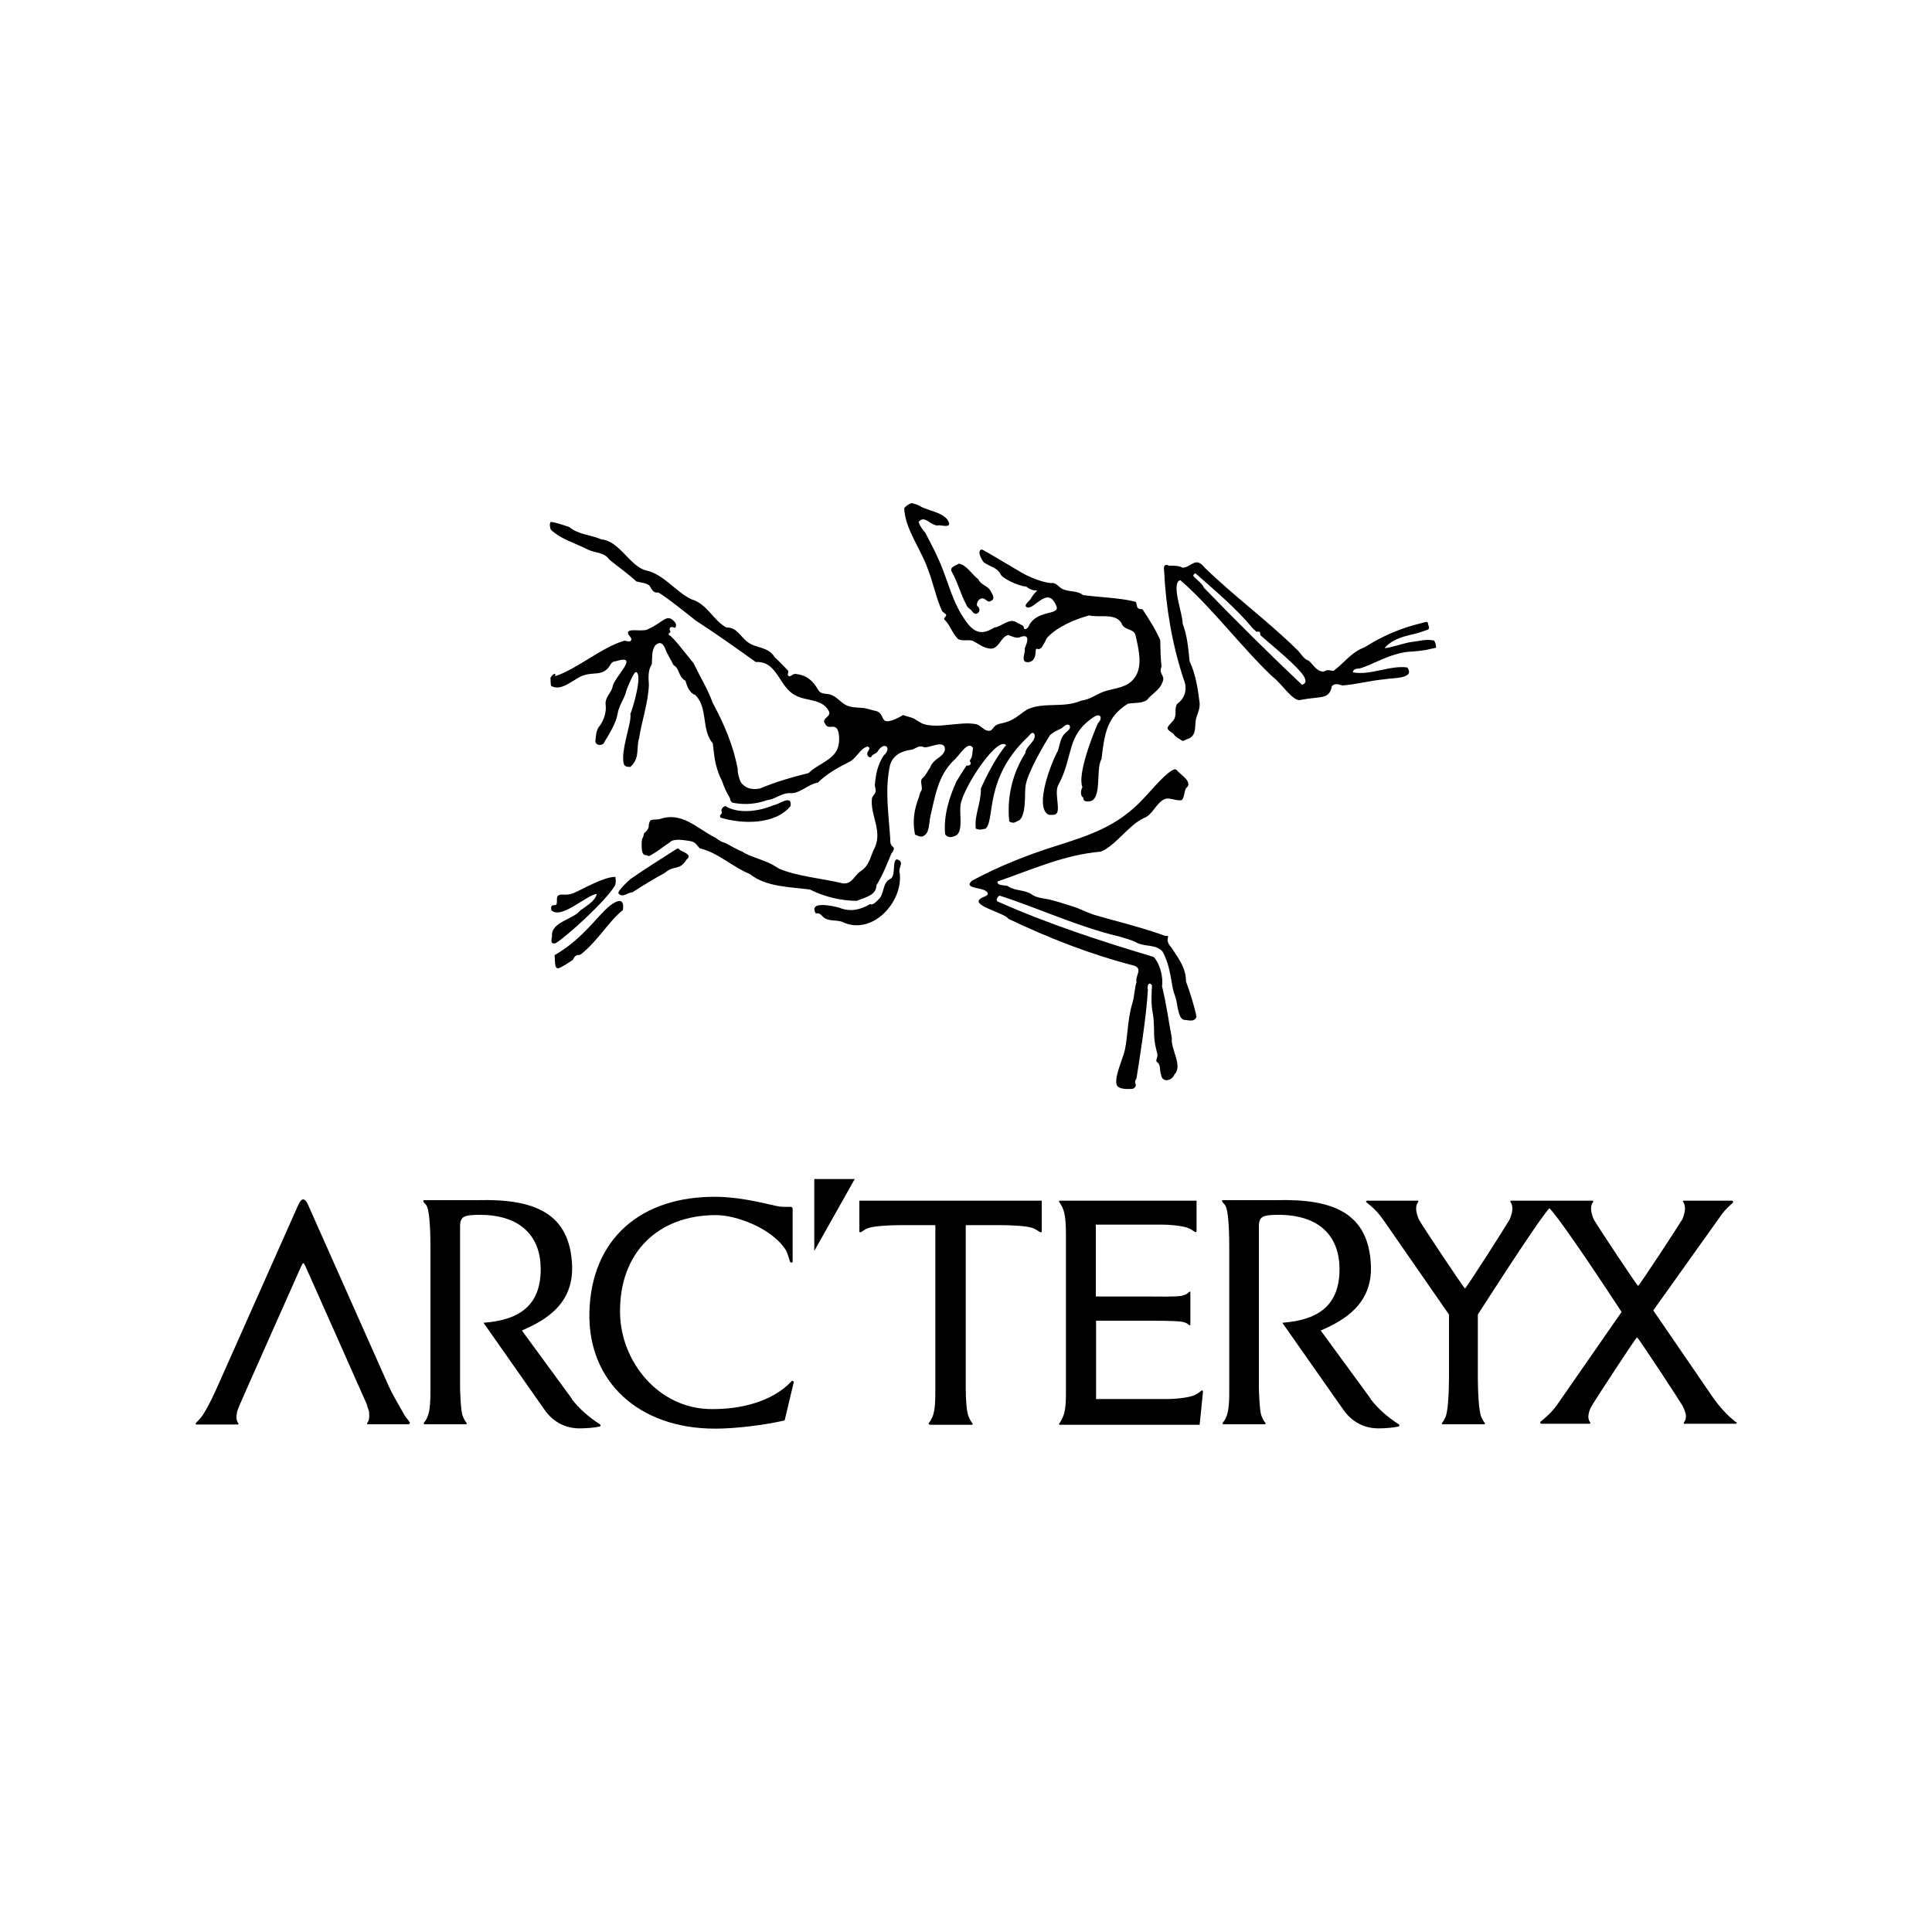 <?xml version="1.0" encoding="UTF-8"?> <svg xmlns="http://www.w3.org/2000/svg" id="arc_teryx" viewBox="0 0 75 75"><path d="m55.62,24.86c-.23-.06-.55.03-.81.06-.21.01-1.15.33-1.04.21.42-.45,1.08-.47,1.44-.61.19-.08.31-.06.25-.22-.07-.16.06-.21-.36-.09-.7.17-1.43.48-2.03.86-.07.04-.14.08-.22.11-.41.18-.71.59-1.08.86,0,0,0,0,.01,0-.14.01-.2-.08-.39.03-.27.01-.4-.26-.58-.42-.21-.06-.31-.3-.47-.44-1.14-1.12-2.45-2.08-3.58-3.18-.35-.44-.5-.02-.84.01-.18-.09-.36-.08-.54-.08,0,0-.24-.14-.19.19.07,1.43.31,2.86.76,4.22.15.35.07.73-.25.95-.13.19,0,.44-.14.63-.06.1-.19.18-.23.29-.04.12.2.19.24.27.08.12.22.17.33.25.09,0,.16-.07.25-.09.34-.15.2-.56.3-.84.07-.18.13-.35.12-.54-.07-.55-.15-1.11-.39-1.62-.05-.49-.09-1-.27-1.46.01-.38-.47-1.58-.09-1.69,1.25,1.09,2.34,2.57,3.57,3.74.37.27.81,1,1.1.91.77-.15,1.12,0,1.21-.53.13-.14.29-.06.41-.03.54-.04,1.08-.19,1.63-.24.27-.06,1.22,0,.89-.46-.69-.09-1.43.32-2.11.19,0-.13.16-.15.26-.15.53-.15,1.15-.58,1.92-.65.13,0,.61-.05.75-.09.16-.03.3-.07.3-.07,0,0,0-.2-.1-.29Zm-5.07,1.73c-1.2-1.13-2.59-2.51-3.81-3.77-.05-.14-.28-.32-.39-.43-.06-.06,0-.1.05-.14.69.61,1.61,1.38,2.21,2.12.04.04.07.07.16.15.01.01.1-.01.13.01.03.03.02.13.03.13.43.38,1.15.96,1.54,1.4.24.27.28.47.08.52Zm-15.74,6.77c-.18.06-.03.61-.23.75-.35.15-.23.61-.49.82-.1.09-.18.21-.32.17-.37.22-.76.31-1.18.14-.24-.07-1.22-.29-.92.22.12-.03.2.04.28.13.2.19.49.11.73.19,1.14.57,2.37-.72,2.25-1.87-.09-.24.22-.44-.11-.55Zm2.71-9.87c.05.13.17.15.23.26.18.22.4-.09.18-.23-.04-.14.1-.34.26-.28.09.03.18.17.27.09.19-.07.07-.25,0-.38-.1-.21-.39-.24-.48-.46-.24-.18-.46-.56-.75-.61-.12.07-.37.13-.29.3.24.42.35.89.58,1.31Zm1.53,5.44c-.36.44-.71,1.09-.97,1.67,0,.63-.26,1.02-.2,1.57.21.07.26.01.38,0,.38-.33-.07-1.97,1.65-3.57.07-.07.15-.23.25-.1.07.29-.33.44-.36.74-.5.78-.72,1.73-.62,2.65.2.11.24,0,.38-.04.29-.22.21-1.03.25-1.32.05-.49.72-1.63.95-1.99.11-.11.23-.16.37-.23.13-.03.24-.25.38-.16.1.13-.09.24-.17.32-.16.16-.19.38-.25.6-.01.05-.03.1-.06.14-.25.48-.84,2.04-.37,2.39.07.05.11.03.23.03.37,0,.02-.77.18-1.13.63-1.16.29-1.92,1.38-2.66.28-.19.37.04.17.24-.24.54-.8,2.01-.6,2.48-.05.07-.11.32.03.4,0,.06.02.12.08.14.73.16.37-1.21.63-1.63.12-1.05.23-1.65,1.02-2.15.24-.05.53,0,.75-.15.18-.24.48-.37.59-.67.14-.3-.16-.3-.03-.63-.04-.34-.04-.68-.05-1.02-.17-.4-.45-.84-.69-1.2-.3,0-.17-.18-.27-.29-.63-.16-1.4-.17-2.04-.26-.2-.17-.49-.12-.73-.21-.19-.05-.26-.25-.46-.26-.13.03-.71-.12-1.19-.4-.65-.38-1.27-.76-1.5-.88-.13-.07-.24.11.03.48.29.19.5.2.65.45.02.14.66.47,1,.49.22.19.4.14.42.15s-.11.08-.25.33c-.04.08-.32.26-.13.33.29.08.8-.87,1.13-.05.15.38-.8.11-1.09.81-.07.09-.18.14-.18-.01-.06-.09-.18-.1-.26-.16-.29-.21-.59.16-.88.19-.64.41-.93.05-1.28-.51-.42-.7-.58-1.51-.92-2.21-.14-.32-.32-.64-.48-.96-.1-.1-.22-.29-.26-.41q.06-.11.2-.11c.17.03.39.29.6.23.09,0,.43.1.38-.09-.12-.41-.82-.46-1.14-.66-.13-.08-.32-.11-.32-.11,0,0-.2.08-.28.2.04.83.65,1.58.91,2.34.22.55.32,1.12.56,1.65.03.05.15.1.16.15.01.07-.11.11-.07.18.21.19.29.5.49.71.1.16.42.06.6.11.22.11.43.29.69.31.35.02.4-.46.7-.53.14.05.34.16.49.07.39-.12.23.26.15.45.04.15-.15.47.05.53.22.04.35-.11.37-.34,0-.1,0-.13.03-.17.02-.02.11.03.13,0,.02-.03.06-.03.08-.06.07-.11.14-.23.19-.35.38-.44,1.1-.74,1.65-.89.4.1,1.03-.11,1.26.31.09.28.48.19.54.46.13.57.34,1.36-.17,1.8-.29.26-.75.27-1.09.4-.29.11-.52.3-.85.34-.68.3-1.45.04-2.09.34-.2.12-.37.28-.57.39-.17.09-.33.13-.52.17-.21.05-.25.23-.34.26-.22.07-.36-.21-.57-.25-.22-.04-.44-.03-.66-.01-.44.03-.89.13-1.32.02-.2-.05-.33-.2-.51-.26-.12-.04-.34-.1-.34-.1,0,0-.45.29-.67.23-.15-.04-.11-.33-.38-.39-.16-.03-.35-.11-.54-.12-.22-.02-.44-.01-.64-.12-.2-.11-.35-.32-.57-.39-.17-.06-.38,0-.49-.19-.21-.37-.45-.57-.88-.62-.11-.01-.2.14-.27.08-.08-.06.04-.15-.03-.22-.17-.17-.32-.34-.5-.5-.28-.44-.69-.33-1.05-.59-.28-.2-.43-.59-.83-.57-.52-.28-.74-.92-1.37-1.1-.63-.31-1.07-.98-1.77-1.12-.62-.18-1.02-1.14-1.71-1.2-.41-.18-.89-.18-1.25-.48-.21-.07-.51-.18-.72-.2-.06.07-.03.2,0,.3.4.38.95.52,1.43.77.28.14.65.1.84.39.31.26.75.56,1.05.85.17.05.38.05.52.17.08.14.14.29.33.26.2.08,1.41,1.05,1.46,1.09.8.52,1.56,1.06,2.33,1.61.85-.05.89.98,1.55,1.3.4.22,1.01.12,1.27.58.17.25-.32.29-.12.53.13.27.43-.12.52.37.03.19.02.4-.05.59-.19.45-.78.6-1.12.94-.65.16-1.27.34-1.89.6-.36.07-.59-.04-.74-.24-.05-.09-.14-.39-.12-.5-.16-.9-.53-1.77-.97-2.58-.2-.55-.49-1.01-.75-1.55l-.59-.73s0,0,0,0c-.1-.12-.2-.23-.31-.33-.1-.05-.07-.09,0-.14.03-.02-.07-.11,0-.18.07-.06.17.04.2,0,.04-.07.04-.16-.08-.27-.28-.26-.4.08-1.02.35-.24.1-.87-.1-.72.2.03.05.17.16.08.24-.06.06-.2-.03-.27,0-.88.27-1.81,1.09-2.66,1.37.05-.23-.18.02-.18.07s0,.16.02.3c.42.27.93-.33,1.32-.42.35-.1.64.02.9-.27.08-.11.13-.26.29-.26,1-.31-.1.65-.12,1-.07.25-.3.41-.27.68.05.4-.16.76-.28.89-.1.18-.09.33-.12.53.01.19.31.2.36.02.16-.26.45-.73.5-1.06.06-.37.26-.58.33-.87.02-.1.31-.8.39-.77.27.08-.12,1.39-.22,1.63.06.25-.28,1.15-.28,1.69,0,.34.07.36.28.36.38-.33.22-.73.34-1.12.11-.69.35-1.36.38-2.07-.02-.25-.04-.57.11-.79.03-.27-.02-.49.13-.73.25-.24.36.02.44.24,0,.01.01.02.02.04.08.16.19.34.25.47.27.17.17.44.47.62.06.21.15.47.38.55.51.51.22,1.33.68,1.88.02.2.07.62.12.82.07.26.14.45.24.64.07.21.18.47.3.65.02.09.04.19.16.2.44.08.88.04,1.29-.11.31-.03.54-.27.86-.27.41.04.72-.35,1.11-.41.34-.34.79-.59,1.23-.81.26-.12.43-.55.71-.59.13.06.01.16-.02.24-.03.15.13.26.19.1.08-.06.18-.08.23-.18.24-.37.55-.11.22.18-.24.36-.31.72-.35,1.16,0,.04.05.2.03.27-.02.06-.14.19-.14.23-.08.66.4,1.23.12,1.9-.18.33-.2.71-.56.94-.26.17-.33.52-.7.47-.73-.18-1.78-.27-2.47-.57-.05-.03-.1-.06-.15-.09-.33-.23-.99-.36-1.29-.58-.09-.02-.45-.22-.56-.28-.1-.07-.21-.06-.31-.15h0s-.02,0-.02,0c-.04-.03-.08-.06-.12-.09-.75-.37-1.3-1.04-2.19-.73-.07.02-.32,0-.36.06-.13.25.04.2-.19.45-.08.03-.05.14-.1.21-.06.07-.05.47-.01.57.03.09.11.12.18.11.03.04.08.04.14,0,.36-.21.39-.27.74-.5.15-.17.58-.08.79-.05.22.04.23.13.37.28.72.17,1.28.73,1.95,1,.62.5,1.54.5,2.33.6.55.28,1.21.44,1.82.44.29-.13.76-.2.76-.6.25-.4.4-.8.58-1.23.07-.08.13-.21.08-.25-.1-.08-.13-.17-.12-.31-.06-.95-.22-1.93-.01-2.88.12-.4.48-.56.86-.6.14-.05.28-.18.44-.1.18.08.86-.35.83.12-.12.34-.42.28-.58.69-.1.12-.15.28-.27.38-.17.12.03.38-.08.53-.04.05-.05.14-.07.2-.19.49-.27.94-.16,1.48.2.09.26.09.33.05.24-.11.21-.52.27-.78.19-.81.3-1.55.89-2.14.21-.15.55-.81.76-.5-.04.27,0,.3-.12.49-.02.04.06.08.02.15-.05.08-.14.03-.16.06-.09.13-.28.44-.38.6-.28.62-.51,1.33-.44,2.06.12.16.28.11.43.04.28-.18.11-.86.17-1.2.12-.72,1.54-2.83,1.8-2.25Zm6.42,7.85c-.32-.35.04-.47-.24-.45-.6-.22-1.22-.39-1.83-.56-.3-.08-.6-.16-.9-.25-.3-.09-.58-.25-.88-.34-.33-.1-.55-.18-.88-.26-.23-.05-.5-.06-.69-.2-.26-.18-.61-.13-.88-.29-.1-.11-.46,0-.45-.21,1.34-.46,2.59-1.04,4.02-1.16.59-.25,1.07-1.03,1.66-1.3.35-.13.47-.57.79-.73.22-.1.46.08.68.03.1-.05.11-.38.17-.46.3-.23-.21-.53-.35-.69-.14-.29-1.13.93-1.3,1.09-1.01,1.09-2.11,1.43-3.43,1.85-1.11.35-2.21.79-3.23,1.34-.35.32.41.24.58.43.13.15-.12.18-.21.24-.5.28.88.56,1.05.81,1.6.76,3.18,1.38,4.89,1.82.33.13.02.39.08.63-.08.25-.08.56-.16.82-.21.66-.18,1.51-.34,1.99-.19.56-.42,1.13-.2,1.27.1.06.25.09.54.07.1-.03.16-.12.12-.2-.05-.12.03-.16.04-.22.1-.63.39-2.41.44-3.43-.04-.13.03-.35.16-.17-.02.34-.04.74.03,1.08.04.19.04.4.05.61,0,.16,0,.31.02.46.02.18.07.35.11.53.03.13-.11.24,0,.31.14.1.08.35.14.47.04.35.44.24.52,0,.34-.33-.15-.98-.1-1.41-.13-.69-.21-1.33-.38-2.01.05-.36-.07-.85-.32-1.14-2.07-.62-4.04-1.26-6.03-2.14-.16-.04,0-.25.05-.24,1.55.5,3.04,1.21,4.66,1.59.23.07.46.13.67.24.31.16.74.05.99.34.16.29.25.61.31.94.03.17.06.34.09.5.03.16.11.32.14.48.04.2.09.71.3.73.22.02.38.09.48-.11-.08-.41-.26-.98-.41-1.38,0-.52-.28-.88-.55-1.29Zm-17.5-5.04c.84.26,2.13.28,2.72-.45.06-.48-.45-.05-.67-.03-.53.23-1.31.34-1.81.06-.06-.09-.26.08-.19.2.02.12-.12.09-.05.22Z"></path><path d="m26.38,32.97c-.08-.07-.12,0-.2.04-.7.45-1,.63-1.7,1.11-.08.07-.59.53-.45.58.15.16.34-.06.52-.06.43-.28.83-.52,1.25-.75.39-.33.57-.07.85-.52.27-.2-.18-.3-.28-.39Zm-3.02,2.49c-.52.56-.98,1.12-1.83,1.62.02.28,0,.51.13.51.09,0,.45-.24.58-.33.12-.27.22-.14.32-.22.71-.58,1.06-1.27,1.62-1.71.11-.74-.61-.13-.82.14Zm.51-1.08c.06-.11.02-.34.02-.34-.45,0-1.2.44-1.6.62-.12.05-.25.08-.39.07-.14-.01-.28-.01-.28.16,0,.06,0,.2-.02.22-.07.07-.24-.05-.2.22.37.39,1.37-.59,1.77-.63-.08.31-.46.5-.64.64-.28.36-1.15.45-1.1,1-.02.14-.08.32.13.28.4-.23,1.96-1.64,2.31-2.24Z"></path><path d="m53.21,54.3l-1.94-2.65c.93-.4,1.99-1.03,1.95-2.49-.07-2.1-1.5-2.63-3.69-2.57-.27,0-1.75,0-2.06,0,0,0-.03,0-.03.03,0,.04.06.1.1.14.18.17.18,1.39.18,1.77v5.36c0,.39,0,.86-.12,1.12-.09.21-.15.21-.14.25,0,.03.03.03.03.03h1.61s.02,0,.03-.02c.01-.05-.05-.03-.16-.31-.08-.18-.1-1.07-.1-1.07,0,0,0-5.72,0-6.29,0-.4.2-.43.7-.44,1.68-.02,2.42.86,2.43,2.08.01,1.36-.73,2-2.22,2.11l2.35,3.35c.22.33.65.74,1.36.75.28,0,.63-.03.79-.07.04,0,.06-.06.03-.08-.43-.28-.81-.6-1.12-1.01Z"></path><path d="m33.36,46.61c0,.38,0,.89,0,1.19,0,0,0,.04.03.04.05,0,.14-.1.3-.16.22-.09.87-.12,1.25-.12h1.37s0,4.8,0,6.34c0,.39,0,.86-.12,1.12-.11.24-.14.2-.14.25,0,.04.08.04.08.04h1.6s.03,0,.03-.03c0-.04-.06-.04-.17-.32-.07-.18-.1-.68-.1-1.07,0-1.59,0-5.87,0-6.33h1.37c.39,0,1.04.03,1.25.12.16.07.25.16.3.16.03,0,.03-.04.03-.04,0-.3,0-.81,0-1.19h-7.08Z"></path><path d="m46.68,53.97c-.06,0-.14.13-.36.21-.19.07-.63.13-1.02.13h-2.75s0-3.04,0-3.04h1.94c.39,0,1.15,0,1.39.04.26.05.26.14.31.14.02,0,.02-.02.02-.02v-1.26s0-.03-.02-.03c-.05,0-.05.1-.31.16-.19.05-1.01.03-1.4.03h-1.94s0-2.79,0-2.79h2.57c.39,0,.83.06,1.01.13.17.06.25.17.3.16.03,0,.03-.04.03-.04v-1.18h-5.3s-.04,0-.04.03c0,.03.04.04.14.25.12.26.13.7.13,1.09,0,.72,0,5.24,0,5.96,0,.39,0,.84-.13,1.09-.09.2-.13.22-.14.25,0,.03.04.03.04.03h5.42s.13-1.28.13-1.28c0,0,0-.05-.03-.05Z"></path><path d="m67.39,55.21l-.19-.16c-.26-.23-.49-.5-.69-.78l-2.33-3.4,2.61-3.66c.1-.15.22-.28.35-.4l.14-.13s0-.07-.03-.07h-1.83s-.06,0-.06,0c0,0-.02,0-.03.03,0,.03.09.09.08.29,0,.07-.02.15-.04.23-.01.04-.03.09-.05.15,0,.02-.02.03-.03.05-.16.27-1.6,2.47-1.7,2.56-.1-.1-1.52-2.24-1.72-2.58,0,0,0,0,0,0-.23-.55-.01-.66-.02-.7,0-.03-.03-.03-.03-.03h-1.58s-1.58,0-1.58,0c0,0-.02,0-.03.03-.01.04.2.15-.02.69-.21.36-1.64,2.6-1.74,2.69-.1-.1-1.64-2.41-1.79-2.68,0,0,0,0,0,0-.23-.55-.01-.66-.02-.7,0-.03-.03-.03-.03-.03h-1.61s0,0,0,0h-.36s-.04.03-.03.05l.17.14c.19.16.35.34.49.54l2.56,3.69v.16h0v.23s0,2.02,0,2.02c0,.39-.02,1.33-.14,1.58-.11.24-.14.2-.14.24,0,.03.04.03.04.03h1.6s.04,0,.04-.03c0-.04-.03,0-.14-.24-.12-.25-.14-1.2-.14-1.58v-2.01s0-.4,0-.4c0,0,2.37-3.71,2.78-4.13.56.59,2.8,4.03,2.8,4.03l-2.48,3.57c-.17.25-.39.47-.63.66l-.05.04s0,.07.04.07h1.86s0,0,0,0h.02s.02,0,.03-.03c0-.03-.08-.08-.08-.26.01-.13.05-.27.14-.42.16-.27,1.65-2.55,1.75-2.65.1.1,1.6,2.38,1.76,2.65.06.11.1.22.13.32.04.26-.08.33-.08.36,0,.03.03.03.03.03h.02s0,0,0,0h1.98s.05-.04.03-.06Z"></path><path d="m15.89,55.18c-.07-.08-.14-.16-.19-.25-.15-.26-.47-.81-.61-1.12l-3.14-7.06q-.18-.38-.36,0l-3.14,7.06c-.2.45-.41.87-.59,1.14-.09.14-.22.24-.26.3-.01.02,0,.05.03.05h1.6s.02,0,.03-.03c0-.03-.13-.11-.06-.43,0,0,0,0,0-.01,0-.02.01-.05.02-.07,0,0,0,0,0,0,.02-.06.04-.12.07-.19.02-.06,2.41-5.43,2.41-5.43.07-.14.08-.14.15,0,0,0,2.24,5.03,2.4,5.4,0,0,0,.02,0,.03.04.1.07.19.08.26,0,0,0,0,0,0,0,.02,0,.03,0,.04,0,.05.01.1,0,.15,0,.16-.09.21-.08.24,0,.03.03.03.03.03h1.59s.06-.04.04-.07c0-.01-.03-.03-.05-.06Z"></path><polygon points="31.61 48.56 33.18 45.77 31.61 45.77 31.61 48.56"></polygon><path d="m22.2,54.3l-1.94-2.65c.93-.4,1.99-1.03,1.95-2.49-.07-2.1-1.5-2.63-3.69-2.57-.27,0-1.75,0-2.06,0,0,0-.03,0-.03.03,0,.04.06.1.1.14.18.17.18,1.39.18,1.77v5.36c0,.39,0,.86-.12,1.12-.09.21-.15.21-.14.25,0,.03.03.03.03.03h1.61s.02,0,.03-.02c.01-.05-.05-.03-.16-.31-.08-.18-.1-1.07-.1-1.07,0,0,0-5.72,0-6.29,0-.4.2-.43.7-.44,1.68-.02,2.42.86,2.43,2.08.01,1.36-.73,2-2.22,2.11l2.35,3.35c.22.33.65.74,1.36.75.28,0,.63-.03.79-.07.04,0,.06-.06.03-.08-.43-.28-.81-.6-1.12-1.01Z"></path><path d="m30.72,53.63c-.77.81-2.02,1.08-3.09,1.07-2.08,0-3.54-1.86-3.56-3.74-.03-2.35,1.49-3.79,3.72-3.79.82,0,2.21.53,2.73,1.38.05.1.15.43.15.43,0,.02.02.04.07.03.04,0,.03-.03.03-.03v-2.07s-.03-.06-.06-.06c-.13,0-.39,0-.43-.01-.28-.03-1.32-.36-2.44-.38-2.95-.04-4.89,1.62-4.96,4.49-.06,2.68,1.91,4.51,4.88,4.51.81,0,1.93-.14,2.7-.32l.35-1.47c.01-.05-.05-.09-.09-.05Z"></path></svg> 